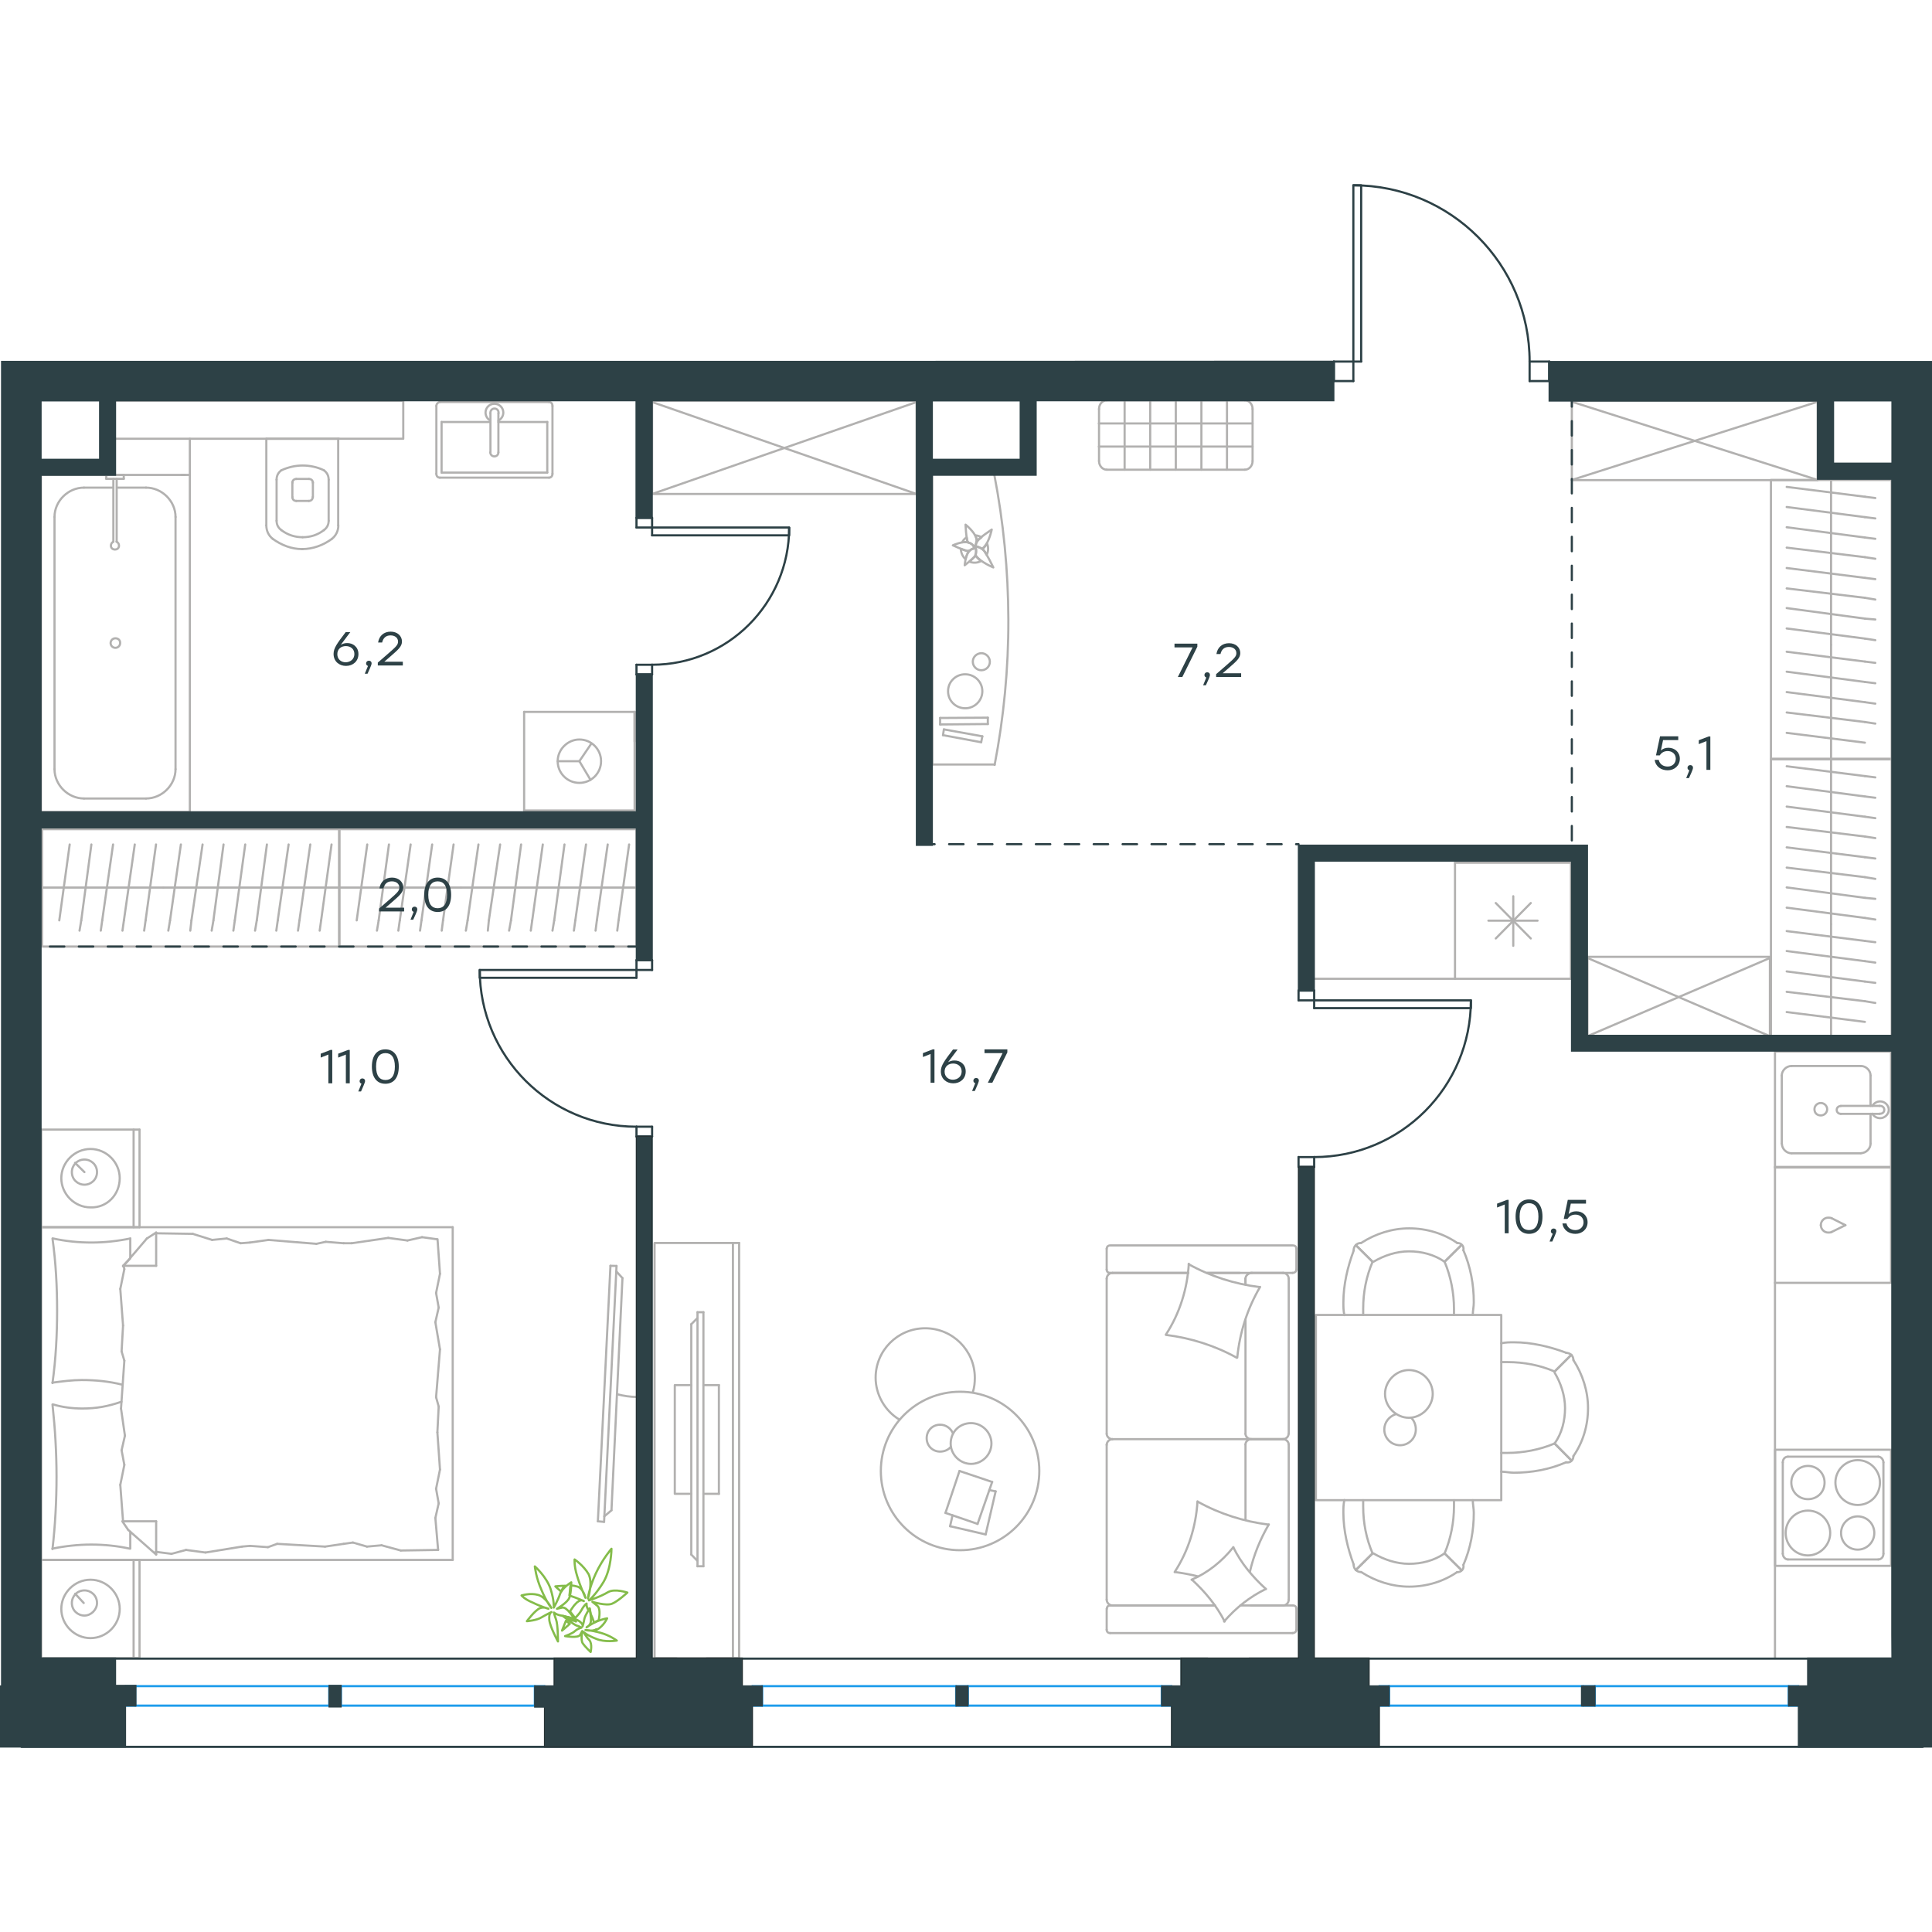 <?xml version="1.0" encoding="utf-8"?>
<!-- Generator: Adobe Illustrator 26.5.0, SVG Export Plug-In . SVG Version: 6.00 Build 0)  -->
<svg version="1.1" id="Слой_1" xmlns="http://www.w3.org/2000/svg" xmlns:xlink="http://www.w3.org/1999/xlink" x="0px" y="0px"
	 viewBox="0 0 1336.2 1081.5" style="enable-background:new 0 0 1336.2 1081.5;" xml:space="preserve" width="200" height="200">
<style type="text/css">
	.st0{fill:none;stroke:#B2B1B0;stroke-width:1.5;stroke-linecap:round;stroke-linejoin:round;stroke-miterlimit:22.926;}
	.st1{fill:none;stroke:#1D9CEB;stroke-width:1.5;stroke-linecap:round;stroke-linejoin:round;stroke-miterlimit:10;}
	.st2{fill:none;stroke:#2D4146;stroke-width:1.5;stroke-linecap:round;stroke-linejoin:round;stroke-miterlimit:10;}
	.st3{fill:none;stroke:#2D4146;stroke-width:1.5;stroke-linecap:round;stroke-linejoin:round;stroke-miterlimit:22.926;}
	.st4{fill:#2D4146;stroke:#2D4146;stroke-miterlimit:10;}
	.st5{fill:none;stroke:#1A1A18;stroke-width:0.216;stroke-miterlimit:22.926;}
	.st6{fill:#2D4146;}
	
		.st7{fill:none;stroke:#2D4146;stroke-width:1.5;stroke-linecap:round;stroke-linejoin:round;stroke-miterlimit:22.926;stroke-dasharray:10,10,0,0,0,0;}
	.st8{fill:none;stroke:#84BC4A;stroke-width:1.5;stroke-linecap:round;stroke-linejoin:round;stroke-miterlimit:22.926;}
</style>
<g>
	<line class="st0" x1="1266.4" y1="397.4" x2="1266.4" y2="318.6"/>
	<line class="st0" x1="1297" y1="331.1" x2="1289.8" y2="330.2"/>
	<line class="st0" x1="1289.8" y1="330.2" x2="1235.7" y2="323.4"/>
	<line class="st0" x1="1297" y1="345.2" x2="1289.8" y2="344.3"/>
	<line class="st0" x1="1289.8" y1="344.3" x2="1235.7" y2="337.2"/>
	<line class="st0" x1="1297" y1="359.3" x2="1289.8" y2="358.3"/>
	<line class="st0" x1="1289.8" y1="358.3" x2="1235.7" y2="351.3"/>
	<line class="st0" x1="1297" y1="373.1" x2="1289.8" y2="372"/>
	<line class="st0" x1="1289.8" y1="372" x2="1235.7" y2="365.4"/>
	<line class="st0" x1="1289.8" y1="386.3" x2="1235.7" y2="379.5"/>
	<rect x="1224.8" y="204.6" class="st0" width="83.5" height="192.8"/>
	<line class="st0" x1="1266.4" y1="318.6" x2="1266.4" y2="204.6"/>
	<line class="st0" x1="1297" y1="217.1" x2="1289.8" y2="216.2"/>
	<line class="st0" x1="1289.8" y1="216.2" x2="1235.7" y2="209.4"/>
	<line class="st0" x1="1297" y1="231.2" x2="1289.8" y2="230.3"/>
	<line class="st0" x1="1289.8" y1="230.3" x2="1235.7" y2="223.3"/>
	<line class="st0" x1="1297" y1="245.3" x2="1289.8" y2="244.4"/>
	<line class="st0" x1="1289.8" y1="244.4" x2="1235.7" y2="237.3"/>
	<line class="st0" x1="1297" y1="259.1" x2="1289.8" y2="258"/>
	<line class="st0" x1="1289.8" y1="258" x2="1235.7" y2="251.4"/>
	<line class="st0" x1="1297" y1="273.2" x2="1289.8" y2="272.3"/>
	<line class="st0" x1="1289.8" y1="272.3" x2="1235.7" y2="265.5"/>
	<line class="st0" x1="1297" y1="287.3" x2="1289.8" y2="286.1"/>
	<line class="st0" x1="1289.8" y1="286.1" x2="1235.7" y2="279.6"/>
	<line class="st0" x1="1297" y1="301.1" x2="1289.8" y2="300.5"/>
	<line class="st0" x1="1289.8" y1="300.5" x2="1235.7" y2="293.2"/>
	<line class="st0" x1="1289.8" y1="314.3" x2="1235.7" y2="307.3"/>
	<line class="st0" x1="1297" y1="315.4" x2="1289.8" y2="314.3"/>
</g>
<g>
	<line class="st0" x1="1266.4" y1="590.6" x2="1266.4" y2="511.8"/>
	<line class="st0" x1="1297" y1="524.3" x2="1289.8" y2="523.4"/>
	<line class="st0" x1="1289.8" y1="523.4" x2="1235.7" y2="516.6"/>
	<line class="st0" x1="1297" y1="538.4" x2="1289.8" y2="537.4"/>
	<line class="st0" x1="1289.8" y1="537.4" x2="1235.7" y2="530.4"/>
	<line class="st0" x1="1297" y1="552.4" x2="1289.8" y2="551.5"/>
	<line class="st0" x1="1289.8" y1="551.5" x2="1235.7" y2="544.5"/>
	<line class="st0" x1="1297" y1="566.3" x2="1289.8" y2="565.1"/>
	<line class="st0" x1="1289.8" y1="565.1" x2="1235.7" y2="558.6"/>
	<line class="st0" x1="1289.8" y1="579.4" x2="1235.7" y2="572.6"/>
	<rect x="1224.8" y="397.8" class="st0" width="83.5" height="192.8"/>
	<line class="st0" x1="1266.4" y1="511.8" x2="1266.4" y2="397.8"/>
	<line class="st0" x1="1297" y1="410.3" x2="1289.8" y2="409.4"/>
	<line class="st0" x1="1289.8" y1="409.4" x2="1235.7" y2="402.6"/>
	<line class="st0" x1="1297" y1="424.4" x2="1289.8" y2="423.5"/>
	<line class="st0" x1="1289.8" y1="423.5" x2="1235.7" y2="416.4"/>
	<line class="st0" x1="1297" y1="438.5" x2="1289.8" y2="437.5"/>
	<line class="st0" x1="1289.8" y1="437.5" x2="1235.7" y2="430.5"/>
	<line class="st0" x1="1297" y1="452.3" x2="1289.8" y2="451.2"/>
	<line class="st0" x1="1289.8" y1="451.2" x2="1235.7" y2="444.6"/>
	<line class="st0" x1="1297" y1="466.4" x2="1289.8" y2="465.5"/>
	<line class="st0" x1="1289.8" y1="465.5" x2="1235.7" y2="458.7"/>
	<line class="st0" x1="1297" y1="480.5" x2="1289.8" y2="479.3"/>
	<line class="st0" x1="1289.8" y1="479.3" x2="1235.7" y2="472.7"/>
	<line class="st0" x1="1297" y1="494.3" x2="1289.8" y2="493.6"/>
	<line class="st0" x1="1289.8" y1="493.6" x2="1235.7" y2="486.4"/>
	<line class="st0" x1="1289.8" y1="507.5" x2="1235.7" y2="500.4"/>
	<line class="st0" x1="1297" y1="508.6" x2="1289.8" y2="507.5"/>
</g>
<g>
	<rect x="1087.1" y="149.8" class="st0" width="170" height="54.9"/>
	<line class="st0" x1="1087.1" y1="204.6" x2="1257.1" y2="150.5"/>
	<line class="st0" x1="1087.1" y1="150.5" x2="1257.1" y2="204.6"/>
</g>
<g>
	<rect x="1097.9" y="534.4" class="st0" width="126.2" height="54.9"/>
	<line class="st0" x1="1097.9" y1="589.3" x2="1224.1" y2="535.2"/>
	<line class="st0" x1="1097.9" y1="535.2" x2="1224.1" y2="589.3"/>
</g>
<g>
	<line class="st0" x1="760.1" y1="191.5" x2="760.1" y2="155.5"/>
	<line class="st0" x1="765.4" y1="149.5" x2="861" y2="149.5"/>
	<line class="st0" x1="866.3" y1="155.5" x2="866.3" y2="191.5"/>
	<line class="st0" x1="861" y1="197.5" x2="765.4" y2="197.5"/>
	<line class="st0" x1="848.6" y1="149.5" x2="848.6" y2="197.5"/>
	<line class="st0" x1="866.3" y1="181.5" x2="760" y2="181.5"/>
	<line class="st0" x1="866.3" y1="165.5" x2="760" y2="165.5"/>
	<line class="st0" x1="777.8" y1="149.5" x2="777.8" y2="197.5"/>
	<line class="st0" x1="795.5" y1="149.5" x2="795.5" y2="197.5"/>
	<line class="st0" x1="813.2" y1="149.5" x2="813.2" y2="197.5"/>
	<line class="st0" x1="830.9" y1="149.5" x2="830.9" y2="197.5"/>
	<path class="st0" d="M760.1,155.5c0-3.3,2.4-6,5.3-6"/>
	<path class="st0" d="M866.3,191.5c0,3.3-2.4,6-5.3,6"/>
	<path class="st0" d="M861,149.5c2.9,0,5.3,2.7,5.3,6"/>
	<path class="st0" d="M765.4,197.5c-2.9,0-5.3-2.7-5.3-6"/>
</g>
<g>
	<line class="st0" x1="644.8" y1="401.4" x2="687.9" y2="401.4"/>
	<line class="st0" x1="687.6" y1="200.6" x2="644.7" y2="200.6"/>
	<path class="st0" d="M687.6,200.6c6.4,32.8,9.7,66.5,9.8,100.5c0.1,34.1-3.2,67.8-9.5,100.6"/>
	<line class="st0" x1="652.8" y1="377.1" x2="652.2" y2="381.1"/>
	<line class="st0" x1="679.4" y1="381.9" x2="652.8" y2="377.1"/>
	<line class="st0" x1="652.2" y1="381.1" x2="678.6" y2="386"/>
	<line class="st0" x1="650.2" y1="369.2" x2="650.2" y2="373.7"/>
	<line class="st0" x1="678.6" y1="386" x2="679.4" y2="381.9"/>
	<line class="st0" x1="650.2" y1="373.7" x2="683.2" y2="373.4"/>
	<line class="st0" x1="683.2" y1="369" x2="650.2" y2="369.2"/>
	<line class="st0" x1="683.2" y1="373.4" x2="683.2" y2="369"/>
	<path class="st0" d="M655.7,350.8c0,6.5,5.3,11.7,11.9,11.7c6.5,0,11.8-5.3,11.8-11.8s-5.3-11.7-11.9-11.7
		C660.9,339,655.6,344.3,655.7,350.8z"/>
	<path class="st0" d="M672.8,330.3c0,3.2,2.7,5.9,5.9,5.9c3.3,0,5.9-2.6,5.9-5.9c0-3.2-2.7-5.9-5.9-5.9
		C675.4,324.5,672.8,327.1,672.8,330.3z"/>
	<path class="st0" d="M675,252.1c0,0-2.4-0.9-4.9,2s-2.9,9.5-2.9,9.5s6.4-5,7.4-6.7C675.5,255.3,675,252.1,675,252.1z"/>
	<path class="st0" d="M673.6,251.1c0,0,2.7-1.8,1.6-6.2c-1.1-4.4-7.4-9.4-7.4-9.4s0.4,9.8,1.4,11.8c0.1,0.1,0.2,0.4,0.3,0.5
		C672.3,248.6,673.3,250.1,673.6,251.1z"/>
	<path class="st0" d="M664.5,252.2c0.1,2.6,1.2,5.4,3.3,7.2c0.5-1.9,1.1-3.9,2.2-5.2c0.2-0.3,0.5-0.5,0.7-0.8
		c-0.6,0.2-1.2,0.3-1.7,0.4C668.2,253.5,666.3,252.8,664.5,252.2z M668.6,244.2c-0.7,0.5-1.3,1-1.9,1.6c-0.5,0.5-0.9,1.3-1.2,1.9
		c1.3-0.2,2.8-0.3,4.1,0.1c-0.1-0.1-0.2-0.4-0.3-0.5C668.9,246.8,668.8,245.6,668.6,244.2z M674.6,256.6c-0.1,0.1-0.1,0.1-0.1,0.4
		c-0.4,0.8-2.4,2.5-4,4.1c2.6,1.1,5.5,0.9,8-0.4c-1.3-0.9-2.4-2.1-3.2-3C675.1,257.2,674.9,256.8,674.6,256.6z M673.4,252.1l1.2-1.9
		L673.4,252.1z M674.6,250.1c-0.1,0.1-0.1,0.1-0.2,0.3l0.1,0.1L674.6,250.1z M678.8,244.3c-1.3-0.9-2.8-1.3-4.3-1.4
		c0.3,0.7,0.6,1.4,0.9,2.2c0.2,0.9,0.4,1.7,0.2,2.5c0.1-0.1,0.2-0.3,0.3-0.4C676.3,246.3,677.4,245.4,678.8,244.3z M682.4,256.4
		c1.2-2.4,1.3-5.3,0.3-7.8c-0.6,0.9-1.2,1.7-1.8,2.4s-1.2,1.1-1.6,1.4c0.3,0.2,0.7,0.6,0.9,0.8C680.7,253.5,681.5,254.8,682.4,256.4
		z"/>
	<path class="st0" d="M679.1,252.2c0.5-0.3,1.1-0.7,1.6-1.4c3.5-3.5,5.2-11.9,5.2-11.9s-8.7,5.8-10.3,7.9c-0.1,0.1-0.2,0.3-0.3,0.4
		c-0.2,1.2-0.5,2.1-1,2.8v0.2C675.5,250.7,677.6,251.3,679.1,252.2z"/>
	<path class="st0" d="M687,265.1c0,0-5-10.3-7-12.3c-1.5-1.5-4.5-2.3-5.7-2.6c-0.3,0.6-0.7,0.8-0.7,0.8c0.2,0.4,0.2,0.6,0.2,0.6
		s-0.1,0.1-0.4,0.1c1-0.1,1.5,0.1,1.5,0.1s0.5,2.7-0.3,4.4c0.2,0.4,0.4,0.6,0.4,0.8C678.2,261.5,687,265.1,687,265.1z"/>
	<path class="st0" d="M673.8,251.7c0,0-0.2-3-4.3-3.9c-4-1-10.5,2-10.5,2s8,3.7,10.1,3.9c0.5,0,1.2-0.1,1.7-0.4
		c0.9-0.8,1.9-1.1,2.5-1.3C673.6,251.8,673.8,251.7,673.8,251.7z"/>
	<line class="st0" x1="644.7" y1="200.6" x2="644.8" y2="401.4"/>
</g>
<g>
	<line class="st0" x1="1086.5" y1="469.3" x2="1086.5" y2="549.6"/>
	<line class="st0" x1="1046.6" y1="492.5" x2="1046.6" y2="526.8"/>
	<line class="st0" x1="1034.5" y1="521.7" x2="1058.7" y2="497.2"/>
	<line class="st0" x1="1034.5" y1="497.2" x2="1058.7" y2="521.7"/>
	<line class="st0" x1="1029.4" y1="509.4" x2="1063.4" y2="509.4"/>
	<line class="st0" x1="1086.5" y1="549.6" x2="1006.3" y2="549.6"/>
	<line class="st0" x1="1006.3" y1="469.3" x2="1006.3" y2="549.6"/>
	<line class="st0" x1="1086.5" y1="469.3" x2="1006.3" y2="469.3"/>
</g>
<g>
	<rect x="1227.6" y="599.9" class="st0" width="80.3" height="80.2"/>
	<line class="st0" x1="1273.1" y1="643" x2="1300" y2="643"/>
	<line class="st0" x1="1293.7" y1="637.5" x2="1293.7" y2="616.5"/>
	<line class="st0" x1="1232.3" y1="616.5" x2="1232.3" y2="663.6"/>
	<line class="st0" x1="1293.7" y1="663.6" x2="1293.7" y2="643"/>
	<line class="st0" x1="1239.1" y1="670.3" x2="1287" y2="670.3"/>
	<line class="st0" x1="1300" y1="637.5" x2="1273.1" y2="637.5"/>
	<line class="st0" x1="1287" y1="609.9" x2="1239.1" y2="609.9"/>
	<path class="st0" d="M1273.1,643L1273.1,643c-1.6,0-2.8-1.2-2.8-2.7c0-1.6,1.2-2.7,2.8-2.7"/>
	<path class="st0" d="M1287,609.9c3.6,0,6.7,3.1,6.7,6.6"/>
	<path class="st0" d="M1294.9,637.5c1.2-1.9,3.2-3.1,5.5-3.1c3.2,0,5.9,2.7,5.9,5.8s-2.8,5.8-5.9,5.8c-2.4,0-4.4-1.2-5.5-3.1"/>
	<path class="st0" d="M1239.1,670.3c-3.6,0-6.7-3.1-6.7-6.6"/>
	<path class="st0" d="M1293.7,663.6c0,3.5-3.2,6.6-6.7,6.6"/>
	<path class="st0" d="M1232.3,616.5c0-3.5,3.2-6.6,6.7-6.6"/>
	<path class="st0" d="M1300,637.5h0.4c1.6,0,2.8,1.2,2.8,2.7c0,1.6-1.2,2.7-2.8,2.7h-0.4"/>
	<path class="st0" d="M1259.3,644.1c2.4,0,4.4-1.9,4.4-4.3c0-2.3-2-4.3-4.4-4.3s-4.4,1.9-4.4,4.3
		C1254.9,642.6,1256.9,644.1,1259.3,644.1z"/>
</g>
<g>
	<path class="st0" d="M1261.9,898c0-6.4-5.1-11.5-11.5-11.5c-6.3,0-11.5,5.2-11.5,11.5c0,6.4,5.1,11.5,11.5,11.5
		S1261.9,904.7,1261.9,898z"/>
	<path class="st0" d="M1265.8,932.9c0-8.3-6.7-15.5-15.4-15.5c-8.3,0-15.4,6.7-15.4,15.5c0,8.3,6.7,15.5,15.4,15.5
		C1258.7,948.4,1265.8,941.3,1265.8,932.9z"/>
	<path class="st0" d="M1296.3,932.9c0-6.4-5.1-11.5-11.5-11.5c-6.3,0-11.5,5.2-11.5,11.5c0,6.4,5.1,11.5,11.5,11.5
		C1291.1,944.4,1296.3,939.3,1296.3,932.9z"/>
	<path class="st0" d="M1300.2,898c0-8.3-6.7-15.5-15.4-15.5c-8.3,0-15.4,6.8-15.4,15.5c0,8.3,6.7,15.5,15.4,15.5
		S1300.2,906.7,1300.2,898z"/>
	<line class="st0" x1="1233" y1="947.2" x2="1233" y2="884.1"/>
	<line class="st0" x1="1299" y1="951.2" x2="1236.6" y2="951.2"/>
	<line class="st0" x1="1302.6" y1="884.1" x2="1302.6" y2="947.2"/>
	<line class="st0" x1="1236.6" y1="880.1" x2="1299" y2="880.1"/>
	<path class="st0" d="M1302.6,947.2L1302.6,947.2c0,2.4-1.6,4-3.6,4"/>
	<path class="st0" d="M1233,884.1L1233,884.1c0-2.4,1.6-4,3.6-4"/>
	<path class="st0" d="M1236.6,951.2L1236.6,951.2c-2,0-3.6-2-3.6-4"/>
	<path class="st0" d="M1299,880.1L1299,880.1c2,0,3.6,2,3.6,4"/>
	<rect x="1227.7" y="875.3" class="st0" width="80.2" height="80.3"/>
</g>
<g>
	<rect x="1227.6" y="679.7" class="st0" width="80.3" height="80.2"/>
	<line class="st0" x1="1276.3" y1="720" x2="1266.8" y2="715.2"/>
	<line class="st0" x1="1266.8" y1="724.7" x2="1276.3" y2="720"/>
	<path class="st0" d="M1266.8,724.7c-0.8,0.4-1.6,0.4-2.4,0.4c-2.8,0-5.1-2.4-5.1-5.2"/>
	<path class="st0" d="M1266.8,715.2c-0.8-0.4-1.6-0.4-2.4-0.4c-2.8,0-5.1,2.4-5.1,5.2"/>
</g>
<line class="st0" x1="1006.3" y1="549.6" x2="908.9" y2="549.6"/>
<line class="st0" x1="1227.6" y1="759.8" x2="1227.6" y2="1019.5"/>
<g>
	<rect x="910.1" y="782.1" class="st0" width="128.2" height="128.1"/>
	<path class="st0" d="M999.1,947c-7.2,5-15.9,7.2-24.6,7.2c-8.7,0-17.3-2.9-24.6-7.2"/>
	<path class="st0" d="M1018.6,910.2c0,2.9,0.7,5.8,0.7,8.7c0,12.3-2.2,24.5-7.2,36.1"/>
	<path class="st0" d="M936.3,954.9c-4.3-11.5-7.2-23.8-7.2-36.1c0-2.9,0-5.8,0.7-8.7"/>
	<path class="st0" d="M1005.6,910.2c0,1.4,0,2.9,0,4.3c0,10.8-2.2,22.4-6.5,32.5"/>
	<path class="st0" d="M949.3,947c-4.3-10.1-6.5-20.9-6.5-32.5c0-1.4,0-2.9,0-4.3"/>
	<path class="st0" d="M1007.8,959.9c-9.4,6.5-21,10.1-33.2,10.1c-11.6,0-23.1-3.6-33.2-10.1"/>
	<line class="st0" x1="999.1" y1="947" x2="1010.7" y2="958.5"/>
	<line class="st0" x1="949.3" y1="947" x2="937.7" y2="958.5"/>
	<line class="st0" x1="999.1" y1="947" x2="1010.7" y2="958.5"/>
	<line class="st0" x1="949.3" y1="947" x2="937.7" y2="958.5"/>
	<path class="st0" d="M941.3,959.9c-2.9,0-5.1-2.2-5.1-5.1"/>
	<path class="st0" d="M1012.1,954.9c0.6,2.9-1.4,5.1-4.3,5.1"/>
	<path class="st0" d="M999.1,745.3c-7.2-5-15.9-7.2-24.6-7.2c-8.7,0-17.3,2.9-24.6,7.2"/>
	<path class="st0" d="M1018.6,782.1c0-2.9,0.7-5.8,0.7-8.7c0-12.3-2.2-24.5-7.2-36.1"/>
	<path class="st0" d="M936.3,737.4c-4.3,11.5-7.2,23.8-7.2,36.1c0,2.9,0,5.8,0.7,8.7"/>
	<path class="st0" d="M1005.6,782.1c0-1.4,0-2.9,0-4.3c0-10.8-2.2-22.4-6.5-32.5"/>
	<path class="st0" d="M949.3,745.3c-4.3,10.1-6.5,20.9-6.5,32.5c0,1.4,0,2.9,0,4.3"/>
	<path class="st0" d="M1007.8,732.3c-9.4-6.5-21-10.1-33.2-10.1c-11.6,0-23.1,3.6-33.2,10.1"/>
	<line class="st0" x1="999.1" y1="745.3" x2="1010.7" y2="733.8"/>
	<line class="st0" x1="949.3" y1="745.3" x2="937.7" y2="733.8"/>
	<line class="st0" x1="999.1" y1="745.3" x2="1010.7" y2="733.8"/>
	<line class="st0" x1="949.3" y1="745.3" x2="937.7" y2="733.8"/>
	<path class="st0" d="M941.3,732.3c-2.9,0-5.1,2.2-5.1,5.1"/>
	<path class="st0" d="M1012.1,737.4c0.6-2.9-1.4-5.1-4.3-5.1"/>
	<path class="st0" d="M1075.2,871c5.1-7.2,7.2-15.9,7.2-24.5c0-8.7-2.9-17.3-7.2-24.5"/>
	<path class="st0" d="M1038.3,890.5c2.9,0,5.8,0.7,8.7,0.7c12.3,0,24.6-2.2,36.1-7.2"/>
	<path class="st0" d="M1083.1,808.2c-11.6-4.3-23.8-7.2-36.1-7.2c-2.9,0-5.8,0-8.7,0.7"/>
	<path class="st0" d="M1038.3,877.5c1.4,0,2.9,0,4.3,0c10.8,0,22.4-2.2,32.5-6.5"/>
	<path class="st0" d="M1075.2,821.2c-10.1-4.3-21-6.5-32.5-6.5c-1.4,0-2.9,0-4.3,0"/>
	<path class="st0" d="M1088.2,879.7c6.5-9.4,10.1-20.9,10.1-33.2c0-11.5-3.6-23.1-10.1-33.2"/>
	<line class="st0" x1="1075.2" y1="871" x2="1086.7" y2="882.6"/>
	<line class="st0" x1="1075.2" y1="821.2" x2="1086.7" y2="809.7"/>
	<line class="st0" x1="1075.2" y1="871" x2="1086.7" y2="882.6"/>
	<line class="st0" x1="1075.2" y1="821.2" x2="1086.7" y2="809.7"/>
	<path class="st0" d="M1088.2,813.3c0-2.9-2.2-5-5.1-5"/>
	<path class="st0" d="M1083.1,884c2.9,0.6,5.1-1.4,5.1-4.3"/>
	<path class="st0" d="M974.4,820.2c-8.9,0-16.5,7.7-16.5,16.5c0,8.9,7.7,16.5,16.5,16.5c8.9,0,16.5-7.7,16.5-16.5
		C990.9,827.4,983.3,820.2,974.4,820.2z"/>
	<path class="st0" d="M976,853.2c2,2,3.2,4.8,3.2,8.1c0,6-4.8,10.9-10.9,10.9c-6,0-10.9-4.8-10.9-10.9c0-4.8,3.2-8.9,7.7-10.5"/>
</g>
<g>
	<line class="st0" x1="861.4" y1="785.4" x2="861.4" y2="864.3"/>
	<line class="st0" x1="765.4" y1="999.8" x2="765.4" y2="985.3"/>
	<line class="st0" x1="765.4" y1="979" x2="765.4" y2="871.7"/>
	<line class="st0" x1="834.9" y1="753" x2="857.4" y2="753"/>
	<line class="st0" x1="769.4" y1="753" x2="821.8" y2="753"/>
	<line class="st0" x1="769.4" y1="983" x2="840.3" y2="983"/>
	<line class="st0" x1="865.1" y1="868" x2="887.6" y2="868"/>
	<line class="st0" x1="861.4" y1="871.7" x2="861.4" y2="923.9"/>
	<line class="st0" x1="896.6" y1="736.3" x2="896.6" y2="750.7"/>
	<line class="st0" x1="887.6" y1="868" x2="865.1" y2="868"/>
	<line class="st0" x1="891.3" y1="979" x2="891.3" y2="871.7"/>
	<line class="st0" x1="840.3" y1="983" x2="767.8" y2="983"/>
	<line class="st0" x1="765.4" y1="864.3" x2="765.4" y2="757"/>
	<line class="st0" x1="765.4" y1="750.7" x2="765.4" y2="736.3"/>
	<line class="st0" x1="861.4" y1="757" x2="861.4" y2="761.1"/>
	<line class="st0" x1="893.9" y1="753" x2="834.9" y2="753"/>
	<line class="st0" x1="861.4" y1="757" x2="861.4" y2="761.1"/>
	<line class="st0" x1="887.6" y1="753" x2="865.1" y2="753"/>
	<line class="st0" x1="887.6" y1="868" x2="865.1" y2="868"/>
	<line class="st0" x1="891.3" y1="864.3" x2="891.3" y2="757"/>
	<line class="st0" x1="821.8" y1="753" x2="767.8" y2="753"/>
	<line class="st0" x1="893.9" y1="1002.1" x2="767.8" y2="1002.1"/>
	<line class="st0" x1="896.6" y1="985.3" x2="896.6" y2="999.8"/>
	<line class="st0" x1="857.8" y1="983" x2="893.9" y2="983"/>
	<line class="st0" x1="865.1" y1="868" x2="769.4" y2="868"/>
	<line class="st0" x1="865.1" y1="983" x2="887.6" y2="983"/>
	<path class="st0" d="M893.9,753c1.9,0,2.7-1.3,2.7-2.3"/>
	<path class="st0" d="M767.8,983c-1.7,0-2.3,1.3-2.3,2.3"/>
	<path class="st0" d="M896.6,985.3c0-1.7-1.3-2.3-2.3-2.3"/>
	<path class="st0" d="M861.4,864.3c0,1.8,1.7,3.7,4,3.7"/>
	<path class="st0" d="M887.6,983c1.8,0,3.7-1.7,3.7-4"/>
	<path class="st0" d="M891.3,757c0-2-1.7-4-4-4"/>
	<path class="st0" d="M765.4,864.3c0,1.8,1.7,3.7,4,3.7"/>
	<path class="st0" d="M887.2,868c2,0,4-1.5,4-3.7"/>
	<path class="st0" d="M769.4,868c-2,0-4,1.7-4,4"/>
	<path class="st0" d="M896.6,736.3c0-1.7-1.3-2.3-2.4-2.3H767.8c-1.7,0-2.4,1.3-2.4,2.3"/>
	<path class="st0" d="M891.3,871.7c0-1.8-1.7-3.7-4-3.7"/>
	<path class="st0" d="M765.4,999.8c0,1.7,1.3,2.3,2.3,2.3"/>
	<path class="st0" d="M769.4,753c-2,0-4,1.7-4,4"/>
	<path class="st0" d="M765.4,750.7c0,1.7,1.3,2.3,2.3,2.3"/>
	<path class="st0" d="M765.4,979c0,2,1.7,4,4,4"/>
	<path class="st0" d="M865.9,753c-2.2,0-4.5,1.7-4.5,4"/>
	<path class="st0" d="M865.4,868c-2,0-4,1.5-4,3.7"/>
	<path class="st0" d="M893.9,1002.1c1.9,0,2.7-1.3,2.7-2.3"/>
	<path class="st0" d="M855.4,811.7c-15.1-8.4-31.9-13.7-49-15.8"/>
	<path class="st0" d="M847,994.1c-5.7-11.1-13.4-20.4-22.5-28.8"/>
	<path class="st0" d="M824.1,965.2c11.1-4.7,21.1-12.7,28.9-22.5"/>
	<path class="st0" d="M806.4,795.6c9.4-14.4,14.8-31.5,15.8-48.9"/>
	<path class="st0" d="M828.5,911.3c15.1,8.4,31.9,13.7,49,15.8"/>
	<path class="st0" d="M877.5,927c-6,10.4-10.4,21.1-13.1,32.9"/>
	<path class="st0" d="M812.4,959.9c9.4-14.4,14.8-31.5,15.8-48.9"/>
	<path class="st0" d="M822.1,747c15.1,8.4,31.9,13.7,49,15.8"/>
	<path class="st0" d="M871.5,762.7c-8.7,14.8-14.1,31.5-15.8,48.9"/>
	<path class="st0" d="M853,942.8c5.4,11.1,13.4,20.5,22.5,28.8"/>
	<path class="st0" d="M828.5,962.9c-5-1.3-10.7-2.3-15.8-3"/>
	<path class="st0" d="M875.5,971.6c-11.1,5.4-20.8,13.1-28.9,22.5"/>
</g>
<g>
	<line class="st0" x1="681.7" y1="933.9" x2="657.1" y2="928.2"/>
	<line class="st0" x1="657.1" y1="928.2" x2="658.8" y2="920.6"/>
	<line class="st0" x1="684.2" y1="903.2" x2="688.6" y2="904.1"/>
	<line class="st0" x1="688.6" y1="904.1" x2="681.7" y2="933.9"/>
	<line class="st0" x1="676.1" y1="926.6" x2="653.9" y2="919"/>
	<line class="st0" x1="653.9" y1="919" x2="663.6" y2="890"/>
	<line class="st0" x1="663.6" y1="890" x2="686.2" y2="897.6"/>
	<line class="st0" x1="686.2" y1="897.6" x2="676.1" y2="926.6"/>
	<ellipse class="st0" cx="664" cy="890" rx="54.8" ry="54.8"/>
	<path class="st0" d="M657.5,871c0,7.7,6.5,14.1,14.1,14.1c7.7,0,14.1-6.4,14.1-14.1c0-7.7-6.5-14.1-14.1-14.1
		C663.6,856.9,657.5,863,657.5,871z"/>
	<path class="st0" d="M657.5,873.4c-1.6,2-4.4,3.2-7.3,3.2c-5.2,0-9.3-4-9.3-9.3c0-5.2,4-9.3,9.3-9.3c4,0,7.3,2.4,8.9,6"/>
	<path class="st0" d="M622.1,854.5c-10.1-6-16.5-17.3-16.5-29c0-18.9,15.3-34.2,34.3-34.2c18.9,0,34.3,15.3,34.3,34.2
		c0,3.4-0.3,6.7-1.4,10.1"/>
</g>
<g>
	<g>
		<line class="st0" x1="506.9" y1="1019.5" x2="506.9" y2="732.3"/>
		<polyline class="st0" points="511.2,732.3 452.7,732.3 452.7,1019.5 511.2,1019.5 		"/>
		<line class="st0" x1="511.2" y1="1019.5" x2="511.2" y2="732.3"/>
	</g>
	<g>
		<polyline class="st0" points="478.1,830.6 466.7,830.6 466.7,905.8 478.1,905.8 		"/>
		<line class="st0" x1="486.5" y1="905.8" x2="497.2" y2="905.8"/>
		<line class="st0" x1="497.2" y1="905.8" x2="497.2" y2="830.6"/>
		<line class="st0" x1="497.2" y1="830.6" x2="486.5" y2="830.6"/>
		<line class="st0" x1="486.5" y1="955.9" x2="482.4" y2="955.9"/>
		<line class="st0" x1="478.1" y1="788.5" x2="482.4" y2="784.2"/>
		<line class="st0" x1="482.4" y1="952.2" x2="478.1" y2="947.8"/>
		<line class="st0" x1="482.4" y1="780.2" x2="482.4" y2="955.9"/>
		<line class="st0" x1="486.5" y1="955.9" x2="486.5" y2="780.2"/>
		<line class="st0" x1="486.5" y1="780.2" x2="482.4" y2="780.2"/>
		<line class="st0" x1="478.1" y1="947.8" x2="478.1" y2="788.5"/>
	</g>
</g>
<g>
	<g>
		<line class="st0" x1="28.5" y1="721.4" x2="28.5" y2="653.9"/>
		<line class="st0" x1="96.5" y1="653.9" x2="96.5" y2="721.4"/>
		<line class="st0" x1="96.5" y1="721.4" x2="28.5" y2="721.4"/>
		<line class="st0" x1="28.5" y1="653.9" x2="96.5" y2="653.9"/>
		<line class="st0" x1="58.4" y1="683.3" x2="51.9" y2="676.9"/>
		<line class="st0" x1="92.4" y1="653.9" x2="92.4" y2="721.4"/>
		<path class="st0" d="M82.8,687.5c0-11-9.2-20.2-20.2-20.2s-20.2,9.2-20.2,20.2s9.2,20.2,20.2,20.2C74,708.1,82.8,698.9,82.8,687.5
			z"/>
		<path class="st0" d="M67.1,683.3c0-5.1-4.1-8.7-8.7-8.7c-5.1,0-8.7,4.1-8.7,8.7c0,5.1,4.1,8.7,8.7,8.7S67.1,688.4,67.1,683.3z"/>
		<line class="st0" x1="28.5" y1="951.5" x2="28.5" y2="721.4"/>
		<line class="st0" x1="90.1" y1="932" x2="90.1" y2="943.7"/>
		<line class="st0" x1="85.1" y1="748.1" x2="108" y2="748.1"/>
		<line class="st0" x1="90.1" y1="743" x2="85.1" y2="748.1"/>
		<line class="st0" x1="313.1" y1="951.5" x2="28.5" y2="951.5"/>
		<line class="st0" x1="108" y1="725.1" x2="108" y2="748.1"/>
		<line class="st0" x1="28.5" y1="721.4" x2="313.1" y2="721.4"/>
		<line class="st0" x1="108" y1="947.8" x2="88.7" y2="930.8"/>
		<line class="st0" x1="88.7" y1="930.8" x2="84.6" y2="924.8"/>
		<line class="st0" x1="90.1" y1="729.2" x2="90.1" y2="742.6"/>
		<line class="st0" x1="85.1" y1="924.8" x2="108" y2="924.8"/>
		<line class="st0" x1="85.1" y1="748.5" x2="101.6" y2="729.2"/>
		<line class="st0" x1="101.6" y1="729.2" x2="108" y2="725.1"/>
		<line class="st0" x1="108" y1="947.8" x2="108" y2="924.8"/>
		<line class="st0" x1="303.4" y1="845.4" x2="302.5" y2="863.3"/>
		<line class="st0" x1="301.1" y1="787.1" x2="304.3" y2="805.9"/>
		<line class="st0" x1="301.6" y1="766.9" x2="303.4" y2="777"/>
		<line class="st0" x1="303.4" y1="777" x2="301.1" y2="787.1"/>
		<line class="st0" x1="301.6" y1="839" x2="303.4" y2="845.4"/>
		<line class="st0" x1="304.3" y1="805.9" x2="301.6" y2="839"/>
		<line class="st0" x1="302.6" y1="729.7" x2="304.3" y2="753.6"/>
		<line class="st0" x1="304.3" y1="753.6" x2="301.6" y2="766.9"/>
		<line class="st0" x1="301.1" y1="922.5" x2="303" y2="944.6"/>
		<line class="st0" x1="301.6" y1="902.3" x2="303.4" y2="912.4"/>
		<line class="st0" x1="303.4" y1="912.4" x2="301.1" y2="922.5"/>
		<line class="st0" x1="302.5" y1="863.3" x2="304.3" y2="889"/>
		<line class="st0" x1="304.3" y1="889" x2="301.6" y2="902.3"/>
		<line class="st0" x1="313.1" y1="951.5" x2="313.1" y2="721.4"/>
		<path class="st0" d="M36.3,844c1.8,16.5,2.8,33.1,2.8,50c0,16.5-0.9,33.5-2.8,50"/>
		<path class="st0" d="M84,842.1c-9.2,3.2-17.3,4.7-27,4.7c-6.9,0-13.8-0.9-20.2-2.8"/>
		<path class="st0" d="M36.3,943.7c8.7-1.8,17.9-2.8,26.7-2.8c9.2,0,17.9,0.9,26.7,2.8"/>
		<path class="st0" d="M36.3,828.9c6.9-0.9,13.8-1.8,20.2-1.8c9.7,0,18.8,0.9,28,3.2"/>
		<line class="st0" x1="166.4" y1="732.5" x2="172.9" y2="732"/>
		<line class="st0" x1="146.7" y1="730.2" x2="156.8" y2="729.2"/>
		<line class="st0" x1="156.8" y1="729.2" x2="166.4" y2="732.5"/>
		<line class="st0" x1="108" y1="725.6" x2="133.3" y2="726"/>
		<line class="st0" x1="133.3" y1="726" x2="146.7" y2="730.2"/>
		<line class="st0" x1="225.3" y1="731.5" x2="237.7" y2="732.5"/>
		<line class="st0" x1="172.9" y1="732" x2="185.7" y2="730.2"/>
		<line class="st0" x1="218.8" y1="732.9" x2="225.3" y2="731.5"/>
		<line class="st0" x1="185.7" y1="730.2" x2="218.8" y2="732.9"/>
		<line class="st0" x1="237.7" y1="732.5" x2="243.2" y2="732.5"/>
		<line class="st0" x1="281.8" y1="730.6" x2="291.9" y2="728.3"/>
		<line class="st0" x1="291.9" y1="728.3" x2="302" y2="729.7"/>
		<line class="st0" x1="243.2" y1="732.5" x2="268.5" y2="728.8"/>
		<line class="st0" x1="268.5" y1="728.8" x2="281.8" y2="730.6"/>
		<line class="st0" x1="244.1" y1="939.5" x2="237.7" y2="940.4"/>
		<line class="st0" x1="263.9" y1="941.4" x2="253.8" y2="942.3"/>
		<line class="st0" x1="253.8" y1="942.3" x2="244.1" y2="939.5"/>
		<line class="st0" x1="303" y1="944.6" x2="277.2" y2="945"/>
		<line class="st0" x1="277.2" y1="945" x2="263.9" y2="941.4"/>
		<line class="st0" x1="185.3" y1="942.7" x2="172.9" y2="941.8"/>
		<line class="st0" x1="237.7" y1="940.4" x2="224.8" y2="942.3"/>
		<line class="st0" x1="191.7" y1="940.4" x2="185.3" y2="942.7"/>
		<line class="st0" x1="224.8" y1="942.3" x2="191.7" y2="940.4"/>
		<line class="st0" x1="172.9" y1="941.8" x2="167.3" y2="942.3"/>
		<line class="st0" x1="108.5" y1="946" x2="107.6" y2="946"/>
		<line class="st0" x1="128.7" y1="944.6" x2="118.6" y2="947.3"/>
		<line class="st0" x1="118.6" y1="947.3" x2="108.5" y2="946"/>
		<line class="st0" x1="167.3" y1="942.3" x2="142.1" y2="946.4"/>
		<line class="st0" x1="142.1" y1="946.4" x2="128.7" y2="944.6"/>
		<path class="st0" d="M36.3,729.2c2.3,16.5,3.2,33.1,3.2,50c0,16.5-0.9,33.5-3.2,50"/>
		<path class="st0" d="M90.1,729.2c-8.7,1.8-17.9,2.8-26.7,2.8c-9.2,0-17.9-0.9-26.7-2.8"/>
		<line class="st0" x1="84.1" y1="807.3" x2="85.1" y2="789.4"/>
		<line class="st0" x1="86.4" y1="865.6" x2="83.7" y2="846.8"/>
		<line class="st0" x1="86" y1="885.8" x2="84.1" y2="875.7"/>
		<line class="st0" x1="84.1" y1="875.7" x2="86.4" y2="865.6"/>
		<line class="st0" x1="86" y1="813.7" x2="84.1" y2="807.3"/>
		<line class="st0" x1="83.7" y1="846.8" x2="86" y2="813.7"/>
		<line class="st0" x1="85.1" y1="924.8" x2="83.2" y2="899.6"/>
		<line class="st0" x1="83.2" y1="899.6" x2="86" y2="885.8"/>
		<line class="st0" x1="86" y1="750.4" x2="85.5" y2="748.1"/>
		<line class="st0" x1="85.1" y1="789.4" x2="83.2" y2="764.1"/>
		<line class="st0" x1="83.2" y1="764.1" x2="86" y2="750.4"/>
		<line class="st0" x1="28.5" y1="1019.4" x2="28.5" y2="951.5"/>
		<line class="st0" x1="96.5" y1="951.5" x2="96.5" y2="1019.4"/>
		<line class="st0" x1="96.1" y1="1019.4" x2="28.5" y2="1019.4"/>
		<line class="st0" x1="28.5" y1="951.5" x2="96.1" y2="951.5"/>
		<line class="st0" x1="57.9" y1="981.3" x2="52" y2="974.9"/>
		<line class="st0" x1="92.4" y1="951.5" x2="92.4" y2="1019.4"/>
		<path class="st0" d="M82.8,985.4c0-11-9.2-20.2-20.2-20.2s-20.2,9.2-20.2,20.2s9.2,20.2,20.2,20.2
			C73.6,1005.6,82.8,996.5,82.8,985.4z"/>
		<path class="st0" d="M67.1,981.3c0-5.1-4.1-8.7-8.7-8.7c-5.1,0-8.7,4.1-8.7,8.7c0,5.1,4.1,8.7,8.7,8.7S67.1,985.9,67.1,981.3z"/>
	</g>
	<g>
		<path class="st0" d="M426.7,836.9c4.7,1.2,9.3,1.9,13.9,1.9"/>
		<line class="st0" x1="417.8" y1="925.2" x2="426.4" y2="748.2"/>
		<line class="st0" x1="422.2" y1="748.1" x2="413.5" y2="924.8"/>
		<line class="st0" x1="413.5" y1="924.8" x2="417.8" y2="925.2"/>
		<line class="st0" x1="430.5" y1="756.6" x2="422.9" y2="917.2"/>
		<line class="st0" x1="426.3" y1="752" x2="430.5" y2="756.6"/>
		<line class="st0" x1="422.9" y1="917.2" x2="417.9" y2="921.4"/>
		<line class="st0" x1="422.2" y1="748.1" x2="426.4" y2="748.2"/>
	</g>
</g>
<g>
	<line class="st0" x1="234.8" y1="486.5" x2="318.8" y2="486.5"/>
	<line class="st0" x1="305.5" y1="516.3" x2="306.4" y2="509.2"/>
	<line class="st0" x1="306.4" y1="509.2" x2="313.7" y2="456.7"/>
	<line class="st0" x1="290.5" y1="516.3" x2="291.5" y2="509.2"/>
	<line class="st0" x1="291.5" y1="509.2" x2="298.9" y2="456.7"/>
	<line class="st0" x1="275.5" y1="516.3" x2="276.5" y2="509.2"/>
	<line class="st0" x1="276.5" y1="509.2" x2="284" y2="456.7"/>
	<line class="st0" x1="260.7" y1="516.3" x2="261.9" y2="509.2"/>
	<line class="st0" x1="261.9" y1="509.2" x2="269" y2="456.7"/>
	<line class="st0" x1="246.7" y1="509.2" x2="254" y2="456.7"/>
	<rect x="234.8" y="446.1" class="st0" width="205.4" height="81.2"/>
	<line class="st0" x1="318.8" y1="486.5" x2="440.2" y2="486.5"/>
	<line class="st0" x1="426.9" y1="516.3" x2="427.8" y2="509.2"/>
	<line class="st0" x1="427.8" y1="509.2" x2="435.1" y2="456.7"/>
	<line class="st0" x1="411.9" y1="516.3" x2="412.8" y2="509.2"/>
	<line class="st0" x1="412.8" y1="509.2" x2="420.3" y2="456.7"/>
	<line class="st0" x1="396.9" y1="516.3" x2="397.9" y2="509.2"/>
	<line class="st0" x1="397.9" y1="509.2" x2="405.3" y2="456.7"/>
	<line class="st0" x1="382.1" y1="516.3" x2="383.3" y2="509.2"/>
	<line class="st0" x1="383.3" y1="509.2" x2="390.4" y2="456.7"/>
	<line class="st0" x1="367.1" y1="516.3" x2="368.1" y2="509.2"/>
	<line class="st0" x1="368.1" y1="509.2" x2="375.4" y2="456.7"/>
	<line class="st0" x1="352.1" y1="516.3" x2="353.4" y2="509.2"/>
	<line class="st0" x1="353.4" y1="509.2" x2="360.4" y2="456.7"/>
	<line class="st0" x1="337.4" y1="516.3" x2="338.1" y2="509.2"/>
	<line class="st0" x1="338.1" y1="509.2" x2="345.9" y2="456.7"/>
	<line class="st0" x1="323.4" y1="509.2" x2="330.9" y2="456.7"/>
	<line class="st0" x1="322.2" y1="516.3" x2="323.4" y2="509.2"/>
</g>
<g>
	<line class="st0" x1="29.1" y1="486.5" x2="113" y2="486.5"/>
	<line class="st0" x1="99.7" y1="516.3" x2="100.7" y2="509.2"/>
	<line class="st0" x1="100.7" y1="509.2" x2="107.9" y2="456.7"/>
	<line class="st0" x1="84.7" y1="516.3" x2="85.7" y2="509.2"/>
	<line class="st0" x1="85.7" y1="509.2" x2="93.2" y2="456.7"/>
	<line class="st0" x1="69.7" y1="516.3" x2="70.7" y2="509.2"/>
	<line class="st0" x1="70.7" y1="509.2" x2="78.2" y2="456.7"/>
	<line class="st0" x1="55" y1="516.3" x2="56.2" y2="509.2"/>
	<line class="st0" x1="56.2" y1="509.2" x2="63.2" y2="456.7"/>
	<line class="st0" x1="41" y1="509.2" x2="48.2" y2="456.7"/>
	<rect x="29.1" y="446.1" class="st0" width="205.4" height="81.2"/>
	<line class="st0" x1="113" y1="486.5" x2="234.4" y2="486.5"/>
	<line class="st0" x1="221.1" y1="516.3" x2="222.1" y2="509.2"/>
	<line class="st0" x1="222.1" y1="509.2" x2="229.3" y2="456.7"/>
	<line class="st0" x1="206.1" y1="516.3" x2="207.1" y2="509.2"/>
	<line class="st0" x1="207.1" y1="509.2" x2="214.6" y2="456.7"/>
	<line class="st0" x1="191.1" y1="516.3" x2="192.1" y2="509.2"/>
	<line class="st0" x1="192.1" y1="509.2" x2="199.6" y2="456.7"/>
	<line class="st0" x1="176.4" y1="516.3" x2="177.6" y2="509.2"/>
	<line class="st0" x1="177.6" y1="509.2" x2="184.6" y2="456.7"/>
	<line class="st0" x1="161.4" y1="516.3" x2="162.4" y2="509.2"/>
	<line class="st0" x1="162.4" y1="509.2" x2="169.6" y2="456.7"/>
	<line class="st0" x1="146.4" y1="516.3" x2="147.6" y2="509.2"/>
	<line class="st0" x1="147.6" y1="509.2" x2="154.6" y2="456.7"/>
	<line class="st0" x1="131.6" y1="516.3" x2="132.4" y2="509.2"/>
	<line class="st0" x1="132.4" y1="509.2" x2="140.1" y2="456.7"/>
	<line class="st0" x1="117.6" y1="509.2" x2="125.1" y2="456.7"/>
	<line class="st0" x1="116.4" y1="516.3" x2="117.6" y2="509.2"/>
</g>
<g>
	<line class="st0" x1="234.4" y1="176.1" x2="184.2" y2="176.1"/>
	<g>
		<line class="st0" x1="233.9" y1="236" x2="233.9" y2="176.1"/>
		<line class="st0" x1="191.3" y1="204.4" x2="191.3" y2="232.8"/>
		<line class="st0" x1="227.3" y1="232.8" x2="227.3" y2="204.4"/>
		<line class="st0" x1="202.2" y1="206.1" x2="202.2" y2="216.4"/>
		<line class="st0" x1="216.4" y1="216.4" x2="216.4" y2="206.1"/>
		<line class="st0" x1="213.6" y1="203.9" x2="204.9" y2="203.9"/>
		<line class="st0" x1="184.2" y1="176.1" x2="184.2" y2="236"/>
		<line class="st0" x1="204.9" y1="219.1" x2="213.6" y2="219.1"/>
		<path class="st0" d="M188.6,245.3c6,4.4,13.1,7.1,20.2,7.1c0,0,0,0,0.5,0"/>
		<path class="st0" d="M204.9,203.9c-1.6,0-2.7,1.1-2.7,2.7"/>
		<path class="st0" d="M194.6,197.9c-2.2,1.6-3.3,3.8-3.3,6.5"/>
		<path class="st0" d="M202.2,216.4c0,1.6,1.1,2.7,2.7,2.7"/>
		<path class="st0" d="M194.6,239.3c4.4,3.3,9.3,4.9,14.7,4.9"/>
		<path class="st0" d="M213.6,219.1c1.6,0,2.7-1.1,2.7-2.7"/>
		<path class="st0" d="M216.4,206.6c0-1.6-1.1-2.7-2.7-2.7"/>
		<path class="st0" d="M227.3,204.4c0-2.7-1.1-4.9-3.3-6.5"/>
		<path class="st0" d="M224,197.9c-4.4-2.2-9.8-3.3-14.7-3.3s-9.8,1.1-14.7,3.3"/>
		<path class="st0" d="M224,239.3c2.2-1.6,3.3-3.8,3.3-6.5"/>
		<path class="st0" d="M208.9,252.4L208.9,252.4c7.6,0,14.7-2.7,20.7-7.1"/>
		<path class="st0" d="M184.2,236c0,3.8,1.6,7.1,4.4,9.3"/>
		<path class="st0" d="M229.6,245.3c2.7-2.2,4.4-5.4,4.4-9.3"/>
		<path class="st0" d="M209.3,244.2L209.3,244.2c5.5,0,10.4-1.6,14.7-4.9"/>
		<path class="st0" d="M191.3,232.8c0,2.7,1.1,4.9,3.3,6.5"/>
	</g>
	<rect x="79.1" y="149.8" class="st0" width="199.8" height="26.3"/>
</g>
<g>
	<line class="st0" x1="305.4" y1="199.5" x2="305.4" y2="164.5"/>
	<line class="st0" x1="305.4" y1="164.5" x2="339.2" y2="164.5"/>
	<line class="st0" x1="344.7" y1="164.5" x2="378.5" y2="164.5"/>
	<line class="st0" x1="378.5" y1="199.5" x2="305.4" y2="199.5"/>
	<line class="st0" x1="378.5" y1="164.5" x2="378.5" y2="199.5"/>
	<line class="st0" x1="379.7" y1="150.7" x2="304.2" y2="150.7"/>
	<line class="st0" x1="382.1" y1="200.3" x2="382.1" y2="153.4"/>
	<line class="st0" x1="304.2" y1="203" x2="379.7" y2="203"/>
	<line class="st0" x1="301.8" y1="153.4" x2="301.8" y2="200.3"/>
	<path class="st0" d="M301.8,200.3c0,1.6,0.9,2.7,2.4,2.7"/>
	<path class="st0" d="M379.7,203c1.4,0,2.4-1.1,2.4-2.7"/>
	<path class="st0" d="M382.1,153.4c0-1.6-0.9-2.7-2.4-2.7"/>
	<path class="st0" d="M304.2,150.7c-0.9,0-2.4,1.1-2.4,2.7"/>
	<line class="st0" x1="344.7" y1="185.5" x2="344.7" y2="158.4"/>
	<line class="st0" x1="339.2" y1="158.4" x2="339.2" y2="185.5"/>
	<path class="st0" d="M344.7,185.5L344.7,185.5c0,1.6-1.2,2.8-2.8,2.8c-1.5,0-2.8-1.2-2.8-2.8l0,0"/>
	<path class="st0" d="M339.2,163.5c-2.1-1-3.4-3.2-3.4-5.5c0-3.4,2.8-6.1,6.1-6.1c3.4,0,6.2,2.7,6.2,6.1c0,2.3-1.3,4.4-3.4,5.5"/>
	<path class="st0" d="M339.2,158.4c0-0.1,0-0.3,0-0.4c0-1.6,1.3-2.8,2.8-2.8c1.6,0,2.8,1.3,2.8,2.8c0,0.1,0,0.3,0,0.4"/>
</g>
<g>
	<line class="st0" x1="81.5" y1="209.9" x2="101" y2="209.9"/>
	<line class="st0" x1="58.1" y1="209.9" x2="78.4" y2="209.9"/>
	<line class="st0" x1="121.4" y1="230.2" x2="121.4" y2="404.6"/>
	<line class="st0" x1="101" y1="424.9" x2="58.1" y2="424.9"/>
	<line class="st0" x1="28.3" y1="434.3" x2="28.3" y2="201.1"/>
	<line class="st0" x1="131.3" y1="434.3" x2="28.3" y2="434.3"/>
	<line class="st0" x1="37.7" y1="404.6" x2="37.7" y2="230.2"/>
	<line class="st0" x1="131.3" y1="201.1" x2="131.3" y2="434.3"/>
	<line class="st0" x1="28.3" y1="201.1" x2="131.3" y2="201.1"/>
	<path class="st0" d="M101,424.9c11,0,20.4-9.3,20.4-20.3"/>
	<path class="st0" d="M58.1,209.9c-11,0-20.4,9.3-20.4,20.3"/>
	<path class="st0" d="M37.7,404.6c0,11,9.4,20.3,20.4,20.3"/>
	<path class="st0" d="M121.4,230.2c0-11-9.4-20.3-20.4-20.3"/>
	<line class="st0" x1="125.3" y1="201.1" x2="128" y2="201.1"/>
	<line class="st0" x1="80.7" y1="203.8" x2="80.7" y2="247.3"/>
	<line class="st0" x1="78.4" y1="247.3" x2="78.4" y2="203.8"/>
	<line class="st0" x1="73.5" y1="201.1" x2="85.6" y2="201.1"/>
	<line class="st0" x1="85.6" y1="201.1" x2="85.6" y2="203.8"/>
	<line class="st0" x1="85.6" y1="203.8" x2="73.5" y2="203.8"/>
	<line class="st0" x1="73.5" y1="203.8" x2="73.5" y2="201.1"/>
	<path class="st0" d="M78.4,247.3c-1.1,0.6-1.7,1.6-1.7,2.7c0,1.6,1.1,2.7,2.8,2.7c1.7,0,2.8-1.1,2.8-2.7c0-1.1-0.6-2.2-1.7-2.7"/>
	<path class="st0" d="M79.8,314.1c-1.8,0-3.3,1.5-3.3,3.3s1.5,3.3,3.3,3.3s3.3-1.5,3.3-3.3C83.2,315.3,81.6,314.1,79.8,314.1z"/>
</g>
<g>
	<line class="st0" x1="362.5" y1="365" x2="362.5" y2="433.2"/>
	<g>
		<line class="st0" x1="438.9" y1="433.2" x2="362.5" y2="433.2"/>
		<line class="st0" x1="438.9" y1="385.5" x2="438.9" y2="365"/>
		<line class="st0" x1="438.9" y1="433.2" x2="438.9" y2="365"/>
		<line class="st0" x1="400.7" y1="399.1" x2="409" y2="386.9"/>
		<line class="st0" x1="400.7" y1="399.1" x2="385.7" y2="399.1"/>
		<line class="st0" x1="400.7" y1="399.1" x2="408.4" y2="412"/>
		<path class="st0" d="M385.7,399.1c0,8.3,6.7,15,15,15s15-6.7,15-15s-6.7-15-15-15C392.8,384.1,385.7,390.8,385.7,399.1z"/>
		<line class="st0" x1="438.9" y1="365" x2="362.5" y2="365"/>
	</g>
</g>
<line class="st0" x1="131.3" y1="201.1" x2="131.3" y2="176.1"/>
<g>
	<rect x="451" y="149.8" class="st0" width="182.9" height="64.5"/>
	<line class="st0" x1="451" y1="214.3" x2="633.9" y2="150.7"/>
	<line class="st0" x1="451" y1="150.7" x2="633.9" y2="214.3"/>
</g>
<rect x="227.7" y="1038.8" class="st1" width="8.1" height="13.6"/>
<rect x="369.9" y="1038.8" class="st1" width="6.8" height="13.6"/>
<rect x="86.7" y="1038.8" class="st1" width="6.8" height="13.6"/>
<line class="st1" x1="93.5" y1="1038.8" x2="227.7" y2="1038.8"/>
<line class="st1" x1="235.8" y1="1038.8" x2="369.9" y2="1038.8"/>
<line class="st1" x1="369.9" y1="1052.3" x2="235.8" y2="1052.3"/>
<line class="st1" x1="227.7" y1="1052.3" x2="93.5" y2="1052.3"/>
<rect x="661.3" y="1038.8" class="st1" width="8.1" height="13.6"/>
<rect x="803.5" y="1038.8" class="st1" width="6.8" height="13.6"/>
<rect x="520.3" y="1038.8" class="st1" width="6.8" height="13.6"/>
<line class="st1" x1="527.1" y1="1038.8" x2="661.3" y2="1038.8"/>
<line class="st1" x1="669.4" y1="1038.8" x2="803.5" y2="1038.8"/>
<line class="st1" x1="803.5" y1="1052.3" x2="669.4" y2="1052.3"/>
<line class="st1" x1="661.3" y1="1052.3" x2="527.1" y2="1052.3"/>
<rect x="1094.9" y="1038.8" class="st1" width="8.1" height="13.6"/>
<rect x="1237.1" y="1038.8" class="st1" width="6.8" height="13.6"/>
<rect x="953.9" y="1038.8" class="st1" width="6.8" height="13.6"/>
<line class="st1" x1="960.7" y1="1038.8" x2="1094.9" y2="1038.8"/>
<line class="st1" x1="1103" y1="1038.8" x2="1237.1" y2="1038.8"/>
<line class="st1" x1="1237.1" y1="1052.3" x2="1103" y2="1052.3"/>
<line class="st1" x1="1094.9" y1="1052.3" x2="960.7" y2="1052.3"/>
<line class="st2" x1="14.9" y1="1019.8" x2="468.2" y2="1019.8"/>
<line class="st2" x1="488.5" y1="1019.8" x2="835.4" y2="1019.8"/>
<line class="st2" x1="863.9" y1="1019.8" x2="1329.8" y2="1019.8"/>
<line class="st3" x1="1329.8" y1="1080.8" x2="14.9" y2="1080.8"/>
<line class="st2" x1="941.4" y1="122.7" x2="936" y2="122.7"/>
<line class="st2" x1="922.5" y1="136.2" x2="922.5" y2="122.7"/>
<line class="st2" x1="936" y1="136.2" x2="936" y2="122.7"/>
<line class="st2" x1="1071.5" y1="122.7" x2="1071.5" y2="136.2"/>
<line class="st2" x1="1057.9" y1="122.7" x2="1057.9" y2="136.2"/>
<polyline class="st2" points="941.4,122.7 941.4,0.8 936,0.8 936,122.7 "/>
<polyline class="st2" points="936,122.7 922.5,122.7 922.5,136.2 936,136.2 "/>
<polyline class="st2" points="1057.9,122.7 1071.5,122.7 1071.5,136.2 1057.9,136.2 "/>
<path class="st2" d="M1057.9,122.7c0-67.3-54.6-121.9-121.9-121.9"/>
<line class="st2" x1="451" y1="242.9" x2="451" y2="237.5"/>
<line class="st2" x1="440.2" y1="230.8" x2="451" y2="230.8"/>
<line class="st2" x1="440.2" y1="237.5" x2="451" y2="237.5"/>
<line class="st2" x1="451" y1="339.1" x2="440.2" y2="339.1"/>
<line class="st2" x1="451" y1="332.4" x2="440.2" y2="332.4"/>
<polyline class="st2" points="451,242.9 545.8,242.9 545.8,237.5 451,237.5 "/>
<polyline class="st2" points="451,237.5 451,230.8 440.2,230.8 440.2,237.5 "/>
<polyline class="st2" points="451,332.4 451,339.1 440.2,339.1 440.2,332.4 "/>
<path class="st2" d="M451,332.4c52.4,0,94.8-42.5,94.8-94.8"/>
<line class="st2" x1="440.2" y1="548.9" x2="440.2" y2="543.5"/>
<line class="st2" x1="451" y1="536.7" x2="440.2" y2="536.7"/>
<line class="st2" x1="451" y1="543.5" x2="440.2" y2="543.5"/>
<line class="st2" x1="440.2" y1="658.7" x2="451" y2="658.7"/>
<line class="st2" x1="440.2" y1="651.9" x2="451" y2="651.9"/>
<polyline class="st2" points="440.2,548.9 331.8,548.9 331.8,543.5 440.2,543.5 "/>
<polyline class="st2" points="440.2,543.5 440.2,536.7 451,536.7 451,543.5 "/>
<polyline class="st2" points="440.2,651.9 440.2,658.7 451,658.7 451,651.9 "/>
<path class="st2" d="M331.8,543.5c0,59.9,48.5,108.4,108.4,108.4"/>
<line class="st2" x1="908.9" y1="569.9" x2="908.9" y2="564.5"/>
<line class="st2" x1="898.1" y1="557.7" x2="908.9" y2="557.7"/>
<line class="st2" x1="898.1" y1="564.5" x2="908.9" y2="564.5"/>
<line class="st2" x1="908.9" y1="679.7" x2="898.1" y2="679.7"/>
<line class="st2" x1="908.9" y1="672.9" x2="898.1" y2="672.9"/>
<polyline class="st2" points="908.9,569.9 1017.3,569.9 1017.3,564.5 908.9,564.5 "/>
<polyline class="st2" points="908.9,564.5 908.9,557.7 898.1,557.7 898.1,564.5 "/>
<polyline class="st2" points="908.9,672.9 908.9,679.7 898.1,679.7 898.1,672.9 "/>
<path class="st2" d="M908.9,672.9c59.9,0,108.4-48.5,108.4-108.4"/>
<polygon class="st4" points="946.8,1019.5 908.9,1019.5 908.9,1003.1 908.9,679.7 898.1,679.7 898.1,1003.1 898.1,1019.5 
	855.2,1019.5 816.8,1019.5 816.8,1060.2 811.4,1060.2 811.4,1080.5 816.8,1080.5 952.3,1080.5 952.3,1060.2 946.8,1060.2 "/>
<polygon class="st4" points="513.3,1019.5 487.2,1019.5 451,1019.5 451,1003.1 451,658.7 440.2,658.7 440.2,1003.1 440.2,1019.5 
	383.3,1019.5 383.3,1060.2 377.9,1060.2 377.9,1080.5 518.7,1080.5 518.7,1060.2 513.3,1060.2 "/>
<rect x="1243.9" y="1038.8" class="st4" width="91.8" height="42"/>
<rect x="810.3" y="1038.8" class="st4" width="143.6" height="42"/>
<rect x="376.7" y="1038.8" class="st4" width="143.6" height="42"/>
<rect x="0.5" y="1038.8" class="st4" width="86.2" height="42"/>
<polygon class="st5" points="946.8,1019.5 908.9,1019.5 908.9,1003.1 908.9,679.7 898.1,679.7 898.1,1003.1 898.1,1019.5 
	855.2,1019.5 816.8,1019.5 816.8,1038.8 810.3,1038.8 810.3,1080.8 953.9,1080.8 953.9,1038.8 946.8,1038.8 "/>
<polygon class="st5" points="513.3,1019.5 487.2,1019.5 451,1019.5 451,1003.1 451,658.7 440.2,658.7 440.2,1003.1 440.2,1019.5 
	383.3,1019.5 383.3,1038.8 376.7,1038.8 376.7,1080.8 520.3,1080.8 520.3,1038.8 513.3,1038.8 "/>
<g>
	<path class="st6" d="M229.8,598.8v23.1h-2.7V602l-5.3,2.1v-2.7l6.8-2.6H229.8z"/>
	<path class="st6" d="M241.9,598.8v23.1h-2.7V602l-5.3,2.1v-2.7l6.8-2.6H241.9z"/>
	<path class="st6" d="M249.7,627.5h-1.9l2.2-5.4c-0.8-0.2-1.3-0.9-1.3-1.7c0-1.1,0.8-1.9,1.9-1.9c0.8,0,1.9,0.4,1.9,1.9
		C252.4,621,252.3,621.7,249.7,627.5z"/>
	<path class="st6" d="M275.8,610.3c0,7.6-3.4,11.9-9.3,11.9c-5.8,0-9.3-4.3-9.3-11.9s3.5-11.9,9.3-11.9
		C272.4,598.4,275.8,602.8,275.8,610.3z M273.1,610.3c0-6.6-2.6-9.3-6.5-9.3s-6.5,2.7-6.5,9.3s2.6,9.3,6.5,9.3
		S273.1,617,273.1,610.3z"/>
</g>
<g>
	<path class="st6" d="M646.3,598.4v23.1h-2.7v-19.9l-5.3,2.1V601l6.8-2.6L646.3,598.4L646.3,598.4z"/>
	<path class="st6" d="M667.9,613.7c0,5-3.8,8.2-8.6,8.2c-4.7,0-8.6-3.1-8.6-8.3c0-4,2.4-7.2,8.4-15.1h3.2l-6.6,8.8
		c1.2-0.7,2.6-1.2,4.3-1.2C664.1,606,667.9,608.7,667.9,613.7z M665.1,613.7c0-3.5-2.6-5.5-5.9-5.5c-3.4,0-5.9,2.1-5.9,5.6
		s2.6,5.6,5.8,5.6C662.5,619.3,665.1,617.1,665.1,613.7z"/>
	<path class="st6" d="M674.2,627.2h-1.9l2.2-5.4c-0.8-0.2-1.3-0.9-1.3-1.7c0-1.1,0.8-1.9,1.9-1.9c0.8,0,1.9,0.4,1.9,1.9
		C676.9,620.7,676.8,621.4,674.2,627.2z"/>
	<path class="st6" d="M696.7,598.4v2.1l-10.4,21h-3.1l10.2-20.5h-12.5v-2.6H696.7z"/>
</g>
<g>
	<path class="st6" d="M247.9,325c0,5-3.8,8.2-8.6,8.2c-4.7,0-8.6-3.1-8.6-8.3c0-4,2.4-7.2,8.4-15.1h3.2l-6.6,8.8
		c1.2-0.7,2.6-1.2,4.3-1.2C244.1,317.3,247.9,320.1,247.9,325z M245.1,325c0-3.5-2.6-5.5-5.9-5.5c-3.4,0-5.9,2.1-5.9,5.6
		s2.6,5.6,5.8,5.6C242.5,330.6,245.1,328.4,245.1,325z"/>
	<path class="st6" d="M254.2,338.6h-1.9l2.2-5.4c-0.8-0.2-1.3-0.9-1.3-1.7c0-1.1,0.8-1.9,1.9-1.9c0.8,0,1.9,0.4,1.9,1.9
		C257,332,256.9,332.7,254.2,338.6z"/>
	<path class="st6" d="M278.6,332.9h-17.3v-2l6.7-5.8c5.6-4.9,7.3-6.3,7.3-8.7c0-2.5-2-4.3-5.2-4.3c-3.3,0-5.1,1.9-5.8,4.9h-2.8
		c0.7-4.6,4-7.5,8.7-7.5s7.8,3,7.8,6.8c0,3.4-2.4,5.5-7.8,10.2l-4.4,3.8h12.8L278.6,332.9L278.6,332.9z"/>
</g>
<g>
	<path class="st6" d="M828.1,317.8v2.1l-10.4,21h-3.1l10.2-20.5h-12.5v-2.6H828.1z"/>
	<path class="st6" d="M834,346.6h-1.9l2.2-5.4c-0.8-0.2-1.3-0.9-1.3-1.7c0-1.1,0.8-1.9,1.9-1.9c0.8,0,1.9,0.4,1.9,1.9
		C836.8,340.1,836.7,340.8,834,346.6z"/>
	<path class="st6" d="M858.4,340.9h-17.3v-2l6.7-5.8c5.6-4.9,7.3-6.3,7.3-8.7c0-2.5-2-4.3-5.2-4.3c-3.3,0-5.1,1.9-5.8,4.9h-2.8
		c0.7-4.6,4-7.5,8.7-7.5s7.8,3,7.8,6.8c0,3.4-2.4,5.5-7.8,10.2l-4.4,3.8h12.8V340.9z"/>
</g>
<g>
	<path class="st6" d="M1043.4,702.5v23.1h-2.7v-19.9l-5.3,2.1v-2.7l6.8-2.6L1043.4,702.5L1043.4,702.5z"/>
	<path class="st6" d="M1066.8,714.1c0,7.6-3.4,11.9-9.3,11.9c-5.8,0-9.3-4.3-9.3-11.9s3.5-11.9,9.3-11.9
		C1063.4,702.2,1066.8,706.5,1066.8,714.1z M1064,714.1c0-6.6-2.6-9.3-6.5-9.3s-6.5,2.7-6.5,9.3s2.6,9.3,6.5,9.3
		S1064,720.7,1064,714.1z"/>
	<path class="st6" d="M1073.6,731.3h-1.9l2.2-5.4c-0.8-0.2-1.3-0.9-1.3-1.7c0-1.1,0.8-1.9,1.9-1.9c0.8,0,1.9,0.4,1.9,1.9
		C1076.3,724.8,1076.2,725.5,1073.6,731.3z"/>
	<path class="st6" d="M1098,718c0,4.7-3.7,8-8.4,8c-4.4,0-8.3-2.4-9-7.2h2.8c0.7,3,3.1,4.6,6.2,4.6c3.3,0,5.6-2.3,5.6-5.4
		c0-3.2-2.4-5.3-5.6-5.3c-2.6,0-4.4,1.2-5.5,3h-2.6l2.8-13.2h12.6v2.6h-10.5l-1.5,7.2c1.3-1.2,3-1.9,5.3-1.9
		C1094.5,710.4,1098,713.3,1098,718z"/>
</g>
<g>
	<path class="st6" d="M1161.8,397.4c0,4.7-3.7,8-8.4,8c-4.4,0-8.3-2.4-9-7.2h2.8c0.7,3,3.1,4.6,6.2,4.6c3.3,0,5.6-2.3,5.6-5.4
		c0-3.2-2.4-5.3-5.6-5.3c-2.6,0-4.4,1.2-5.5,3h-2.6l2.8-13.2h12.6v2.6h-10.5l-1.5,7.2c1.3-1.2,3-1.9,5.3-1.9
		C1158.3,389.9,1161.8,392.8,1161.8,397.4z"/>
	<path class="st6" d="M1168.1,410.8h-1.9l2.2-5.4c-0.8-0.2-1.3-0.9-1.3-1.7c0-1.1,0.8-1.9,1.9-1.9c0.8,0,1.9,0.4,1.9,1.9
		C1170.9,404.2,1170.8,405,1168.1,410.8z"/>
	<path class="st6" d="M1182.9,382v23.1h-2.7v-19.9l-5.3,2.1v-2.7l6.8-2.6H1182.9z"/>
</g>
<g>
	<path class="st6" d="M279.5,503h-17.3v-2l6.7-5.8c5.6-4.9,7.3-6.3,7.3-8.7c0-2.5-2-4.3-5.2-4.3c-3.3,0-5.1,1.9-5.8,4.9h-2.8
		c0.7-4.6,4-7.5,8.7-7.5s7.8,3,7.8,6.8c0,3.4-2.4,5.5-7.8,10.2l-4.4,3.8h12.8L279.5,503L279.5,503z"/>
	<path class="st6" d="M285.8,508.7h-1.9l2.2-5.4c-0.8-0.2-1.3-0.9-1.3-1.7c0-1.1,0.8-1.9,1.9-1.9c0.8,0,1.9,0.4,1.9,1.9
		C288.6,502.2,288.5,502.9,285.8,508.7z"/>
	<path class="st6" d="M312,491.5c0,7.6-3.4,11.9-9.3,11.9c-5.8,0-9.3-4.3-9.3-11.9s3.5-11.9,9.3-11.9
		C308.6,479.6,312,483.9,312,491.5z M309.2,491.5c0-6.6-2.6-9.3-6.5-9.3s-6.5,2.7-6.5,9.3c0,6.6,2.6,9.3,6.5,9.3
		S309.2,498.1,309.2,491.5z"/>
</g>
<path class="st4" d="M638,122.7h-28.1H366.3h-27.1H231.5H1.2v27.1v40.6v10.8v256V468v535v16.4v61h84v-20.3h-5.4v-40.6H28.3v-16.4
	v-558h91h320.9v91.6H451V339.1h-10.8v95.1H119.3h-91v-233H69h10.8v-51.5h151.7h107.7h25.3h1.7H440v81h11v-81h158.9h24v307.5h10.8
	v-256h61h10.8v-51.5h192.4h13.5v-27.1h-13.5L638,122.7L638,122.7z M69,190.4H28.3v-40.6H69V190.4z M705.7,190.4h-61v-40.6h61V190.4z
	"/>
<path class="st4" d="M1308.6,1019.5h-58.3v40.6h-5.4v20.3h90.8v-61V1003V599.6v-10.8V204v-10.8v-43.3v-27.1h-147h-88.2h-29v27.1h29
	h88.2h68.4V204h10.8h40.6v384.8h-210.7V468.1v-10.8H898.1v10.8v89.6h10.8v-89.6H1087v120.6v10.8h10.8h210.7v403.6L1308.6,1019.5
	L1308.6,1019.5z M1308.6,193.1H1268v-43.3h40.6V193.1z"/>
<line class="st7" x1="636.4" y1="456.5" x2="898.1" y2="456.5"/>
<line class="st7" x1="1087.1" y1="143.9" x2="1087.1" y2="457.3"/>
<line class="st7" x1="14.5" y1="527.3" x2="440.2" y2="527.3"/>
<g>
	<path class="st8" d="M407.3,979.5c0,0,4.6-3.6,10.2-12.9c5.4-9.4,5.4-22.8,5.4-22.8s-6,6.8-10.9,17.2c-4.7,10.4-5.4,17.2-5.4,17.2
		s3.6-10.4,0.5-16.8c-3.6-6.2-9.7-10.2-9.7-10.2s-0.4,4.3,1.6,10.9c1.9,6.8,5.9,15.6,5.9,15.6s-1.3-6.2-5.4-7.7
		c-1.3-0.4-3-0.8-4.9-0.8c-0.4,1.9-0.4,4.7-0.8,6.8c0.4,0.4,0.8,0.4,0.8,0.4c4.6,1.5,9.2,3.6,9.2,3.6s-2.2-2.2-6,2.2
		c-1.3,1.3-2.2,3-3.6,4.9c1.3,1.5,2.7,3.6,3.6,4.6c1.9-1.9,3.6-4,4.3-5.4c2.2-4,3.6-4.6,3.6-4.6s-0.4,1.9,1.3,4.6
		c0.5-0.8,0.8-1.3,0.8-1.3s0.4,1.6,0.8,4c0.8,1.6,1.6,3.6,2.2,5.9c0.8-0.5,1.6-0.8,2.9-1.5l0.4-0.4c0.8-4,0.8-8.1-0.8-9.6l-3.6-2.9
		c0,0,9.6,3,13.6,1.3c4-1.6,10.6-7.7,10.6-7.7s-8.6-2.9-13.2-0.4C414.7,977.3,407.3,979.5,407.3,979.5z M391.1,969.4
		c-3.6,0-7,0.4-7,0.4s1.6,1.6,4,3.6C388.9,971.4,389.6,970.3,391.1,969.4z M392.7,991c-0.4,0.4-0.4,0.8-0.5,1.3
		c1.3,0.4,2.9,0.8,4.3,1.3l0.4-0.4C395.6,992.6,394.2,991.6,392.7,991z M391.4,993.6c-1.5,3.6-2.7,6.8-2.7,6.8s2.7-2.2,5.4-4.7
		C393.2,995.1,392.2,994.1,391.4,993.6z M411.2,1000c0,0.4,0.4,0.8,0.4,0.8h0.4c0-0.4,0.4-0.5,0.4-1.3
		C411.6,1000,411.6,1000,411.2,1000z"/>
	<path class="st8" d="M383,984.5c0,0,0.4-4.6-2.2-12.9c-2.9-8.6-10.9-15.6-10.9-15.6s0.8,7.9,4.6,16.3c3.6,8.6,6.8,12.4,6.8,12.4
		s-3.6-7.4-9.2-9c-5.4-1.5-11.4,0.4-11.4,0.4s2.2,2.7,7.7,4.9c5.4,2.7,10.9,4.3,10.9,4.3s-2.9-1.6-5.9-0.4c-3.6,1.6-9,9-9,9
		s6.8-0.5,10.2-2.7c3.6-2.1,6.8-3.6,6.8-3.6s-1.9,0.4-1.5,5.4c0.5,4.9,6,14.9,6,14.9s0-11.7-1.3-15.1c-1.3-3.6-1.5-4.9-1.5-4.9
		s2.2,1.9,5.9,2.2c2.9,0.4,6.2,2.7,8.6,3.6c0.4,0.4,0.8,0.4,0.8,0.4c-1.3-1.9-6.2-10.4-9.6-9.6l-3.6,0.8c0,0,7.4-4.3,8.6-7.7
		c1.3-3.6,1.3-10.6,1.3-10.6s-6,3.6-7.7,7.9C386,979.2,383,984.5,383,984.5z"/>
	<path class="st8" d="M403.5,1001.3c0,0,2.2,2.2,8.6,4.7c6,2.7,14.5,1.3,14.5,1.3s-4.7-3.6-11.3-5.4c-6.8-1.9-10.4-1.9-10.4-1.9
		s5.9,1.5,9.6-1.3c3.6-2.7,5.4-6.8,5.4-6.8s-2.7,0.4-6.5,1.9c-4,1.6-7.7,4.3-7.7,4.3s2.2-0.8,2.9-3.6c0.5-2.7-0.8-9.4-0.8-9.4
		s-2.9,4.3-3.6,7c-0.5,2.9-1.3,5.4-1.3,5.4s0.8-1.3-2.2-3.6c-3-2.2-11.4-3.6-11.4-3.6s6.8,5.4,9.2,6.5c2.7,0.8,3.6,1.6,3.6,1.6
		s-2.2,0.4-4.3,2.2c-1.9,1.9-7,3.6-7,3.6s9,1.6,10.4-0.8l1.5-2.7c0,0-1.3,6.2,0.4,8.6c1.5,2.2,5.4,5.9,5.4,5.9s1.3-5.4-0.8-8.1
		C405.6,1005,403.5,1001.3,403.5,1001.3z"/>
</g>
<rect x="933.7" y="1038.8" class="st4" width="27" height="13.6"/>
<rect x="1093.9" y="1038.8" class="st4" width="9.1" height="13.6"/>
<rect x="1237.1" y="1038.8" class="st4" width="24.7" height="13.6"/>
<rect x="803.5" y="1038.8" class="st4" width="32.2" height="13.6"/>
<rect x="452.7" y="1038.8" class="st4" width="74.4" height="13.6"/>
<rect x="661.3" y="1038.8" class="st4" width="8.1" height="13.6"/>
<rect x="73.1" y="1038.4" class="st4" width="20.8" height="14"/>
<rect x="227.7" y="1038.4" class="st4" width="8.1" height="14.7"/>
<rect x="369.9" y="1038.8" class="st4" width="13.4" height="14.4"/>
</svg>
